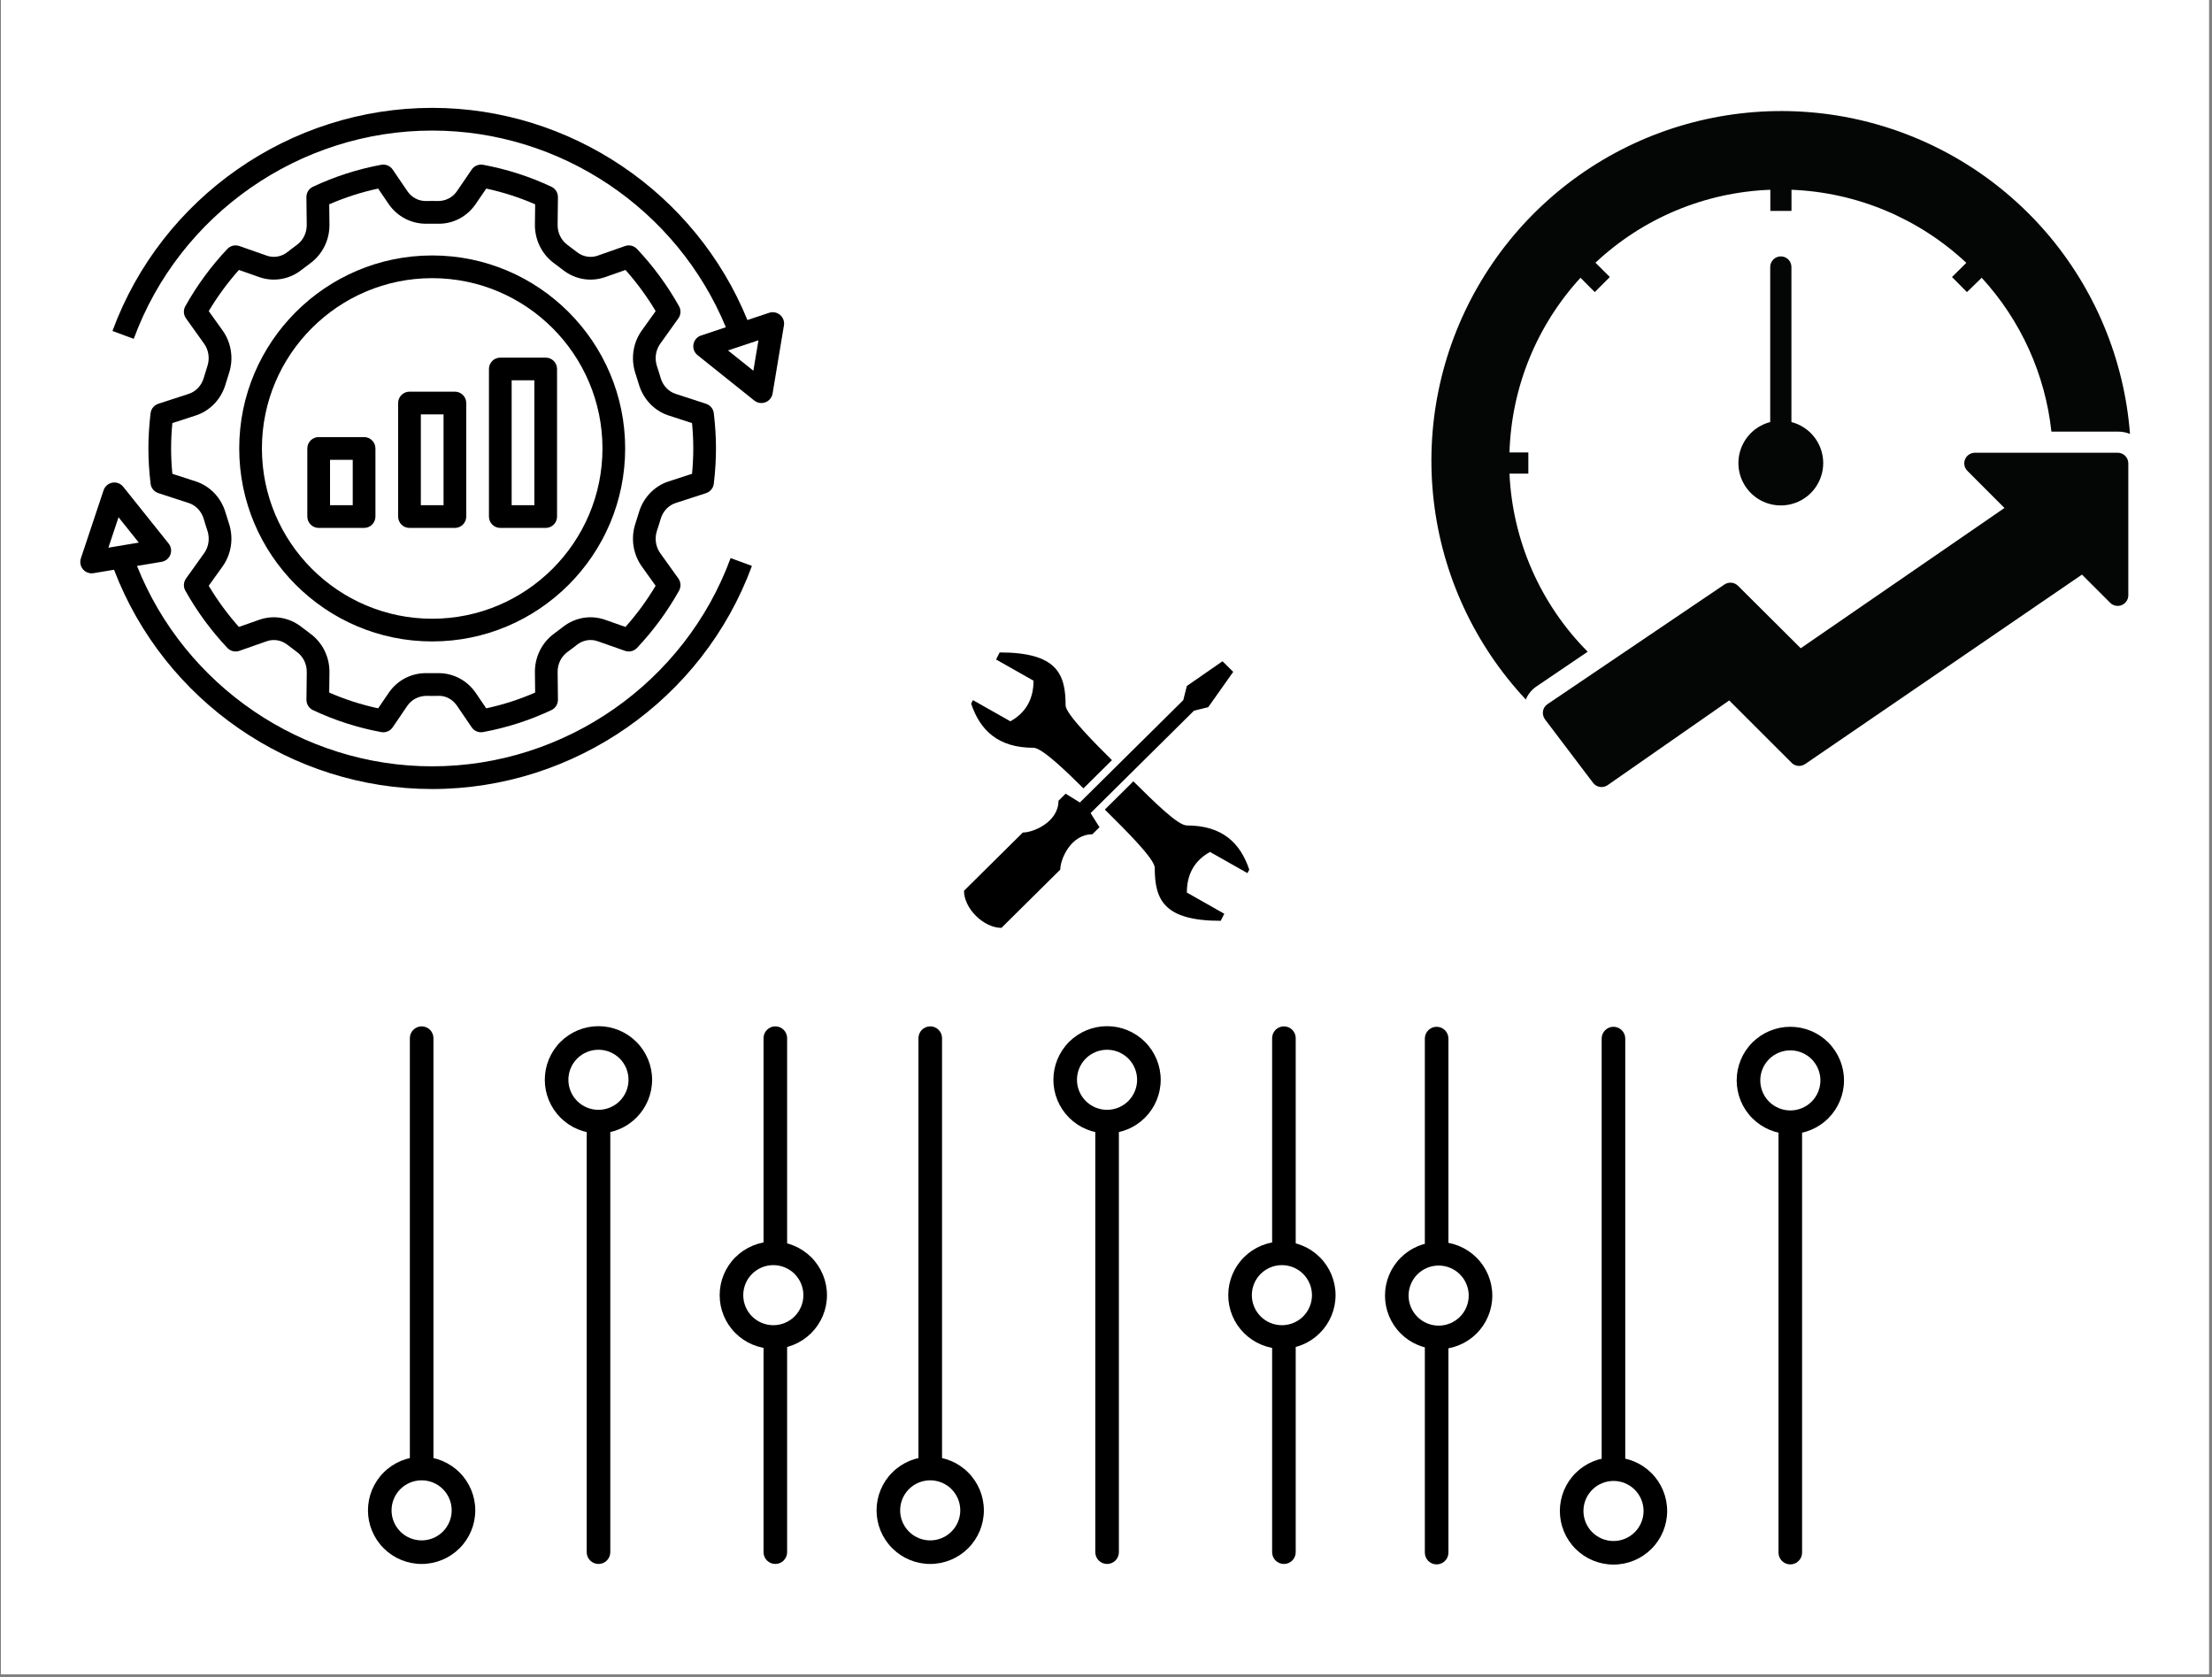 <svg xmlns="http://www.w3.org/2000/svg" xmlns:xlink="http://www.w3.org/1999/xlink" width="674" viewBox="0 0 505.5 383.25" height="511" preserveAspectRatio="xMidYMid meet"><rect x="0" y="0" width="505.5" height="383.25" fill="#808080" stroke="none"/><defs><clipPath id="5bb285d5cb"><path d="M 0.246 0 L 504.758 0 L 504.758 382.5 L 0.246 382.5 Z M 0.246 0 " clip-rule="nonzero"></path></clipPath><clipPath id="99c73e2e9c"><path d="M 134 254 L 140 254 L 140 357.344 L 134 357.344 Z M 134 254 " clip-rule="nonzero"></path></clipPath><clipPath id="2d8bf4fbbd"><path d="M 174 303 L 180 303 L 180 357.344 L 174 357.344 Z M 174 303 " clip-rule="nonzero"></path></clipPath><clipPath id="064337ca72"><path d="M 93 234.465 L 100 234.465 L 100 337 L 93 337 Z M 93 234.465 " clip-rule="nonzero"></path></clipPath><clipPath id="1b0aaef759"><path d="M 164 283 L 188.973 283 L 188.973 309 L 164 309 Z M 164 283 " clip-rule="nonzero"></path></clipPath><clipPath id="e2c254802e"><path d="M 124 234.465 L 150 234.465 L 150 259 L 124 259 Z M 124 234.465 " clip-rule="nonzero"></path></clipPath><clipPath id="c6a6dc4648"><path d="M 84.074 332 L 109 332 L 109 357.344 L 84.074 357.344 Z M 84.074 332 " clip-rule="nonzero"></path></clipPath><clipPath id="44af0830f2"><path d="M 174 234.465 L 180 234.465 L 180 289 L 174 289 Z M 174 234.465 " clip-rule="nonzero"></path></clipPath><clipPath id="282c38dae1"><path d="M 250 254 L 256 254 L 256 357.344 L 250 357.344 Z M 250 254 " clip-rule="nonzero"></path></clipPath><clipPath id="511a01ddb3"><path d="M 290 303 L 297 303 L 297 357.344 L 290 357.344 Z M 290 303 " clip-rule="nonzero"></path></clipPath><clipPath id="072ecceb6a"><path d="M 209 234.465 L 216 234.465 L 216 337 L 209 337 Z M 209 234.465 " clip-rule="nonzero"></path></clipPath><clipPath id="18996b157d"><path d="M 280 283 L 305.199 283 L 305.199 309 L 280 309 Z M 280 283 " clip-rule="nonzero"></path></clipPath><clipPath id="09c7aa2ef3"><path d="M 240 234.465 L 266 234.465 L 266 259 L 240 259 Z M 240 234.465 " clip-rule="nonzero"></path></clipPath><clipPath id="7310198c5f"><path d="M 200.301 332 L 225 332 L 225 357.344 L 200.301 357.344 Z M 200.301 332 " clip-rule="nonzero"></path></clipPath><clipPath id="ca3d332d2a"><path d="M 290 234.465 L 297 234.465 L 297 289 L 290 289 Z M 290 234.465 " clip-rule="nonzero"></path></clipPath><clipPath id="a3e6ab9e80"><path d="M 366 234.605 L 372 234.605 L 372 338 L 366 338 Z M 366 234.605 " clip-rule="nonzero"></path></clipPath><clipPath id="676c45c533"><path d="M 325 234.605 L 332 234.605 L 332 289 L 325 289 Z M 325 234.605 " clip-rule="nonzero"></path></clipPath><clipPath id="295223c9b9"><path d="M 406 255 L 412 255 L 412 357.484 L 406 357.484 Z M 406 255 " clip-rule="nonzero"></path></clipPath><clipPath id="b6a3e7dc50"><path d="M 316.516 283 L 342 283 L 342 309 L 316.516 309 Z M 316.516 283 " clip-rule="nonzero"></path></clipPath><clipPath id="0bd8e4fa6b"><path d="M 356 332 L 381 332 L 381 357.484 L 356 357.484 Z M 356 332 " clip-rule="nonzero"></path></clipPath><clipPath id="e6b9e97856"><path d="M 396 234.605 L 421.414 234.605 L 421.414 260 L 396 260 Z M 396 234.605 " clip-rule="nonzero"></path></clipPath><clipPath id="a737732908"><path d="M 325 303 L 332 303 L 332 357.484 L 325 357.484 Z M 325 303 " clip-rule="nonzero"></path></clipPath><clipPath id="84c0bacb21"><path d="M 220.297 149.066 L 285.484 149.066 L 285.484 212.008 L 220.297 212.008 Z M 220.297 149.066 " clip-rule="nonzero"></path></clipPath><clipPath id="cbdd8ba1f6"><path d="M 25 24.539 L 179.184 24.539 L 179.184 93 L 25 93 Z M 25 24.539 " clip-rule="nonzero"></path></clipPath><clipPath id="8a934a8885"><path d="M 18.09 110 L 172 110 L 172 180.387 L 18.09 180.387 Z M 18.09 110 " clip-rule="nonzero"></path></clipPath><clipPath id="8d6677a2a5"><path d="M 327 25 L 486.758 25 L 486.758 160 L 327 160 Z M 327 25 " clip-rule="nonzero"></path></clipPath><clipPath id="6516b1ee1e"><path d="M 352.512 103 L 486.758 103 L 486.758 179.836 L 352.512 179.836 Z M 352.512 103 " clip-rule="nonzero"></path></clipPath></defs><g clip-path="url(#5bb285d5cb)"><path fill="#ffffff" d="M 0.246 0 L 505.254 0 L 505.254 389.625 L 0.246 389.625 Z M 0.246 0 " fill-opacity="1" fill-rule="nonzero"></path><path fill="#ffffff" d="M 0.246 0 L 505.254 0 L 505.254 382.879 L 0.246 382.879 Z M 0.246 0 " fill-opacity="1" fill-rule="nonzero"></path><path fill="#ffffff" d="M 0.246 0 L 505.254 0 L 505.254 382.879 L 0.246 382.879 Z M 0.246 0 " fill-opacity="1" fill-rule="nonzero"></path></g><g clip-path="url(#99c73e2e9c)"><path fill="#000000" d="M 139.469 354.648 C 139.469 355.363 139.184 356.047 138.68 356.555 C 138.172 357.059 137.488 357.34 136.773 357.34 C 136.055 357.34 135.371 357.059 134.867 356.555 C 134.359 356.047 134.078 355.363 134.078 354.648 L 134.078 256.781 C 134.078 256.07 134.359 255.387 134.867 254.879 C 135.371 254.375 136.055 254.09 136.773 254.09 C 137.488 254.09 138.172 254.375 138.68 254.879 C 139.184 255.387 139.469 256.07 139.469 256.781 Z M 139.469 354.648 " fill-opacity="1" fill-rule="nonzero"></path></g><g clip-path="url(#2d8bf4fbbd)"><path fill="#000000" d="M 179.879 354.648 C 179.879 355.363 179.594 356.047 179.09 356.555 C 178.586 357.059 177.898 357.34 177.184 357.34 C 176.469 357.34 175.781 357.059 175.277 356.555 C 174.77 356.047 174.488 355.363 174.488 354.648 L 174.488 305.961 C 174.488 305.246 174.77 304.562 175.277 304.059 C 175.781 303.555 176.469 303.27 177.184 303.27 C 177.898 303.27 178.586 303.555 179.09 304.059 C 179.594 304.562 179.879 305.246 179.879 305.961 Z M 179.879 354.648 " fill-opacity="1" fill-rule="nonzero"></path></g><g clip-path="url(#064337ca72)"><path fill="#000000" d="M 99.055 334.113 C 99.055 334.824 98.773 335.508 98.266 336.016 C 97.762 336.52 97.078 336.805 96.359 336.805 C 95.645 336.805 94.961 336.52 94.453 336.016 C 93.949 335.508 93.664 334.824 93.664 334.113 L 93.664 237.199 C 93.664 236.488 93.949 235.805 94.453 235.297 C 94.961 234.793 95.645 234.508 96.359 234.508 C 97.078 234.508 97.762 234.793 98.266 235.297 C 98.773 235.805 99.055 236.488 99.055 237.199 Z M 99.055 334.113 " fill-opacity="1" fill-rule="nonzero"></path></g><g clip-path="url(#1b0aaef759)"><path fill="#000000" d="M 176.723 283.676 C 179.973 283.676 183.094 284.969 185.391 287.262 C 187.691 289.559 188.984 292.676 188.984 295.926 C 188.984 299.176 187.691 302.289 185.391 304.586 C 183.094 306.883 179.973 308.176 176.723 308.176 C 173.469 308.176 170.352 306.883 168.051 304.586 C 165.75 302.289 164.461 299.176 164.461 295.926 C 164.461 292.676 165.75 289.559 168.051 287.262 C 170.352 284.969 173.469 283.676 176.723 283.676 Z M 176.723 289.062 C 178.543 289.062 180.293 289.785 181.582 291.07 C 182.867 292.359 183.594 294.105 183.594 295.926 C 183.594 297.746 182.867 299.492 181.582 300.781 C 180.293 302.066 178.543 302.789 176.723 302.789 C 174.902 302.789 173.152 302.066 171.863 300.781 C 170.578 299.492 169.852 297.746 169.852 295.926 C 169.852 294.105 170.578 292.359 171.863 291.07 C 173.152 289.785 174.902 289.062 176.723 289.062 Z M 176.723 289.062 " fill-opacity="1" fill-rule="evenodd"></path></g><g clip-path="url(#e2c254802e)"><path fill="#000000" d="M 136.762 234.465 C 140.012 234.465 143.133 235.758 145.43 238.051 C 147.73 240.348 149.023 243.469 149.023 246.715 C 149.023 249.961 147.73 253.078 145.43 255.375 C 143.133 257.672 140.012 258.965 136.762 258.965 C 133.512 258.965 130.387 257.672 128.09 255.375 C 125.793 253.078 124.5 249.961 124.5 246.715 C 124.5 243.469 125.793 240.348 128.09 238.051 C 130.387 235.758 133.512 234.465 136.762 234.465 Z M 136.762 239.852 C 138.582 239.852 140.332 240.574 141.621 241.859 C 142.906 243.148 143.633 244.895 143.633 246.715 C 143.633 248.535 142.906 250.281 141.621 251.57 C 140.332 252.855 138.582 253.578 136.762 253.578 C 134.938 253.578 133.191 252.855 131.902 251.57 C 130.613 250.281 129.891 248.535 129.891 246.715 C 129.891 244.895 130.613 243.148 131.902 241.859 C 133.191 240.574 134.938 239.852 136.762 239.852 Z M 136.762 239.852 " fill-opacity="1" fill-rule="evenodd"></path></g><g clip-path="url(#c6a6dc4648)"><path fill="#000000" d="M 96.352 332.844 C 99.602 332.844 102.723 334.137 105.02 336.434 C 107.32 338.727 108.613 341.848 108.613 345.094 C 108.613 348.34 107.32 351.461 105.02 353.754 C 102.723 356.051 99.602 357.34 96.352 357.34 C 93.098 357.34 89.98 356.051 87.684 353.754 C 85.383 351.461 84.09 348.34 84.09 345.094 C 84.09 341.848 85.383 338.727 87.684 336.434 C 89.98 334.137 93.098 332.844 96.352 332.844 Z M 96.352 338.23 C 98.172 338.23 99.922 338.953 101.211 340.238 C 102.496 341.527 103.223 343.273 103.223 345.094 C 103.223 346.914 102.496 348.66 101.211 349.945 C 99.922 351.234 98.172 351.957 96.352 351.957 C 94.531 351.957 92.781 351.234 91.492 349.945 C 90.207 348.66 89.48 346.914 89.48 345.094 C 89.48 343.273 90.207 341.527 91.492 340.238 C 92.781 338.953 94.531 338.23 96.352 338.23 Z M 96.352 338.23 " fill-opacity="1" fill-rule="evenodd"></path></g><g clip-path="url(#44af0830f2)"><path fill="#000000" d="M 179.879 285.645 C 179.879 286.355 179.594 287.043 179.09 287.551 C 178.586 288.055 177.898 288.336 177.184 288.336 C 176.469 288.336 175.781 288.055 175.277 287.551 C 174.77 287.043 174.488 286.355 174.488 285.645 L 174.488 237.199 C 174.488 236.488 174.77 235.805 175.277 235.297 C 175.781 234.793 176.469 234.508 177.184 234.508 C 177.898 234.508 178.586 234.793 179.09 235.297 C 179.594 235.805 179.879 236.488 179.879 237.199 Z M 179.879 285.645 " fill-opacity="1" fill-rule="nonzero"></path></g><g clip-path="url(#282c38dae1)"><path fill="#000000" d="M 255.695 354.648 C 255.695 355.363 255.41 356.047 254.906 356.555 C 254.398 357.059 253.715 357.34 253 357.34 C 252.281 357.34 251.598 357.059 251.094 356.555 C 250.586 356.047 250.305 355.363 250.305 354.648 L 250.305 256.781 C 250.305 256.07 250.586 255.387 251.094 254.879 C 251.598 254.375 252.281 254.09 253 254.09 C 253.715 254.09 254.398 254.375 254.906 254.879 C 255.41 255.387 255.695 256.07 255.695 256.781 Z M 255.695 354.648 " fill-opacity="1" fill-rule="nonzero"></path></g><g clip-path="url(#511a01ddb3)"><path fill="#000000" d="M 296.105 354.648 C 296.105 355.363 295.82 356.047 295.316 356.555 C 294.812 357.059 294.125 357.34 293.41 357.34 C 292.695 357.34 292.008 357.059 291.504 356.555 C 291 356.047 290.715 355.363 290.715 354.648 L 290.715 305.961 C 290.715 305.246 291 304.562 291.504 304.059 C 292.008 303.555 292.695 303.27 293.41 303.27 C 294.125 303.27 294.812 303.555 295.316 304.059 C 295.82 304.562 296.105 305.246 296.105 305.961 Z M 296.105 354.648 " fill-opacity="1" fill-rule="nonzero"></path></g><g clip-path="url(#072ecceb6a)"><path fill="#000000" d="M 215.281 334.113 C 215.281 334.824 215 335.508 214.492 336.016 C 213.988 336.52 213.305 336.805 212.586 336.805 C 211.871 336.805 211.188 336.52 210.68 336.016 C 210.176 335.508 209.891 334.824 209.891 334.113 L 209.891 237.199 C 209.891 236.488 210.176 235.805 210.68 235.297 C 211.188 234.793 211.871 234.508 212.586 234.508 C 213.305 234.508 213.988 234.793 214.492 235.297 C 215 235.805 215.281 236.488 215.281 237.199 Z M 215.281 334.113 " fill-opacity="1" fill-rule="nonzero"></path></g><g clip-path="url(#18996b157d)"><path fill="#000000" d="M 292.949 283.676 C 296.199 283.676 299.32 284.969 301.617 287.262 C 303.918 289.559 305.211 292.676 305.211 295.926 C 305.211 299.176 303.918 302.289 301.617 304.586 C 299.32 306.883 296.199 308.176 292.949 308.176 C 289.695 308.176 286.578 306.883 284.281 304.586 C 281.98 302.289 280.688 299.176 280.688 295.926 C 280.688 292.676 281.98 289.559 284.281 287.262 C 286.578 284.969 289.695 283.676 292.949 283.676 Z M 292.949 289.062 C 294.77 289.062 296.52 289.785 297.809 291.07 C 299.094 292.359 299.82 294.105 299.82 295.926 C 299.82 297.746 299.094 299.492 297.809 300.781 C 296.52 302.066 294.77 302.789 292.949 302.789 C 291.129 302.789 289.379 302.066 288.09 300.781 C 286.805 299.492 286.078 297.746 286.078 295.926 C 286.078 294.105 286.805 292.359 288.09 291.07 C 289.379 289.785 291.129 289.062 292.949 289.062 Z M 292.949 289.062 " fill-opacity="1" fill-rule="evenodd"></path></g><g clip-path="url(#09c7aa2ef3)"><path fill="#000000" d="M 252.988 234.465 C 256.238 234.465 259.359 235.758 261.656 238.051 C 263.957 240.348 265.25 243.469 265.25 246.715 C 265.25 249.961 263.957 253.078 261.656 255.375 C 259.359 257.672 256.238 258.965 252.988 258.965 C 249.738 258.965 246.617 257.672 244.316 255.375 C 242.02 253.078 240.727 249.961 240.727 246.715 C 240.727 243.469 242.02 240.348 244.316 238.051 C 246.617 235.758 249.738 234.465 252.988 234.465 Z M 252.988 239.852 C 254.809 239.852 256.559 240.574 257.848 241.859 C 259.133 243.148 259.859 244.895 259.859 246.715 C 259.859 248.535 259.133 250.281 257.848 251.57 C 256.559 252.855 254.809 253.578 252.988 253.578 C 251.164 253.578 249.418 252.855 248.129 251.57 C 246.84 250.281 246.117 248.535 246.117 246.715 C 246.117 244.895 246.84 243.148 248.129 241.859 C 249.418 240.574 251.164 239.852 252.988 239.852 Z M 252.988 239.852 " fill-opacity="1" fill-rule="evenodd"></path></g><g clip-path="url(#7310198c5f)"><path fill="#000000" d="M 212.578 332.844 C 215.828 332.844 218.949 334.137 221.246 336.434 C 223.547 338.727 224.84 341.848 224.84 345.094 C 224.84 348.34 223.547 351.461 221.246 353.754 C 218.949 356.051 215.828 357.34 212.578 357.34 C 209.328 357.34 206.207 356.051 203.91 353.754 C 201.609 351.461 200.316 348.34 200.316 345.094 C 200.316 341.848 201.609 338.727 203.91 336.434 C 206.207 334.137 209.328 332.844 212.578 332.844 Z M 212.578 338.23 C 214.398 338.23 216.148 338.953 217.438 340.238 C 218.723 341.527 219.449 343.273 219.449 345.094 C 219.449 346.914 218.723 348.66 217.438 349.945 C 216.148 351.234 214.398 351.957 212.578 351.957 C 210.758 351.957 209.008 351.234 207.719 349.945 C 206.434 348.66 205.707 346.914 205.707 345.094 C 205.707 343.273 206.434 341.527 207.719 340.238 C 209.008 338.953 210.758 338.23 212.578 338.23 Z M 212.578 338.23 " fill-opacity="1" fill-rule="evenodd"></path></g><g clip-path="url(#ca3d332d2a)"><path fill="#000000" d="M 296.105 285.645 C 296.105 286.355 295.82 287.043 295.316 287.551 C 294.812 288.055 294.125 288.336 293.41 288.336 C 292.695 288.336 292.008 288.055 291.504 287.551 C 291 287.043 290.715 286.355 290.715 285.645 L 290.715 237.199 C 290.715 236.488 291 235.805 291.504 235.297 C 292.008 234.793 292.695 234.508 293.41 234.508 C 294.125 234.508 294.812 234.793 295.316 235.297 C 295.82 235.805 296.105 236.488 296.105 237.199 Z M 296.105 285.645 " fill-opacity="1" fill-rule="nonzero"></path></g><g clip-path="url(#a3e6ab9e80)"><path fill="#000000" d="M 366.023 237.301 C 366.023 236.586 366.309 235.898 366.812 235.395 C 367.32 234.891 368.004 234.605 368.719 234.605 C 369.434 234.605 370.121 234.891 370.625 235.395 C 371.129 235.898 371.414 236.586 371.414 237.301 L 371.414 335.164 C 371.414 335.879 371.129 336.562 370.625 337.07 C 370.121 337.574 369.434 337.859 368.719 337.859 C 368.004 337.859 367.32 337.574 366.812 337.07 C 366.309 336.562 366.023 335.879 366.023 335.164 Z M 366.023 237.301 " fill-opacity="1" fill-rule="nonzero"></path></g><g clip-path="url(#676c45c533)"><path fill="#000000" d="M 325.613 237.301 C 325.613 236.586 325.898 235.898 326.402 235.395 C 326.906 234.891 327.594 234.605 328.309 234.605 C 329.023 234.605 329.711 234.891 330.215 235.395 C 330.719 235.898 331.004 236.586 331.004 237.301 L 331.004 285.984 C 331.004 286.699 330.719 287.387 330.215 287.891 C 329.711 288.395 329.023 288.68 328.309 288.68 C 327.594 288.68 326.906 288.395 326.402 287.891 C 325.898 287.387 325.613 286.699 325.613 285.984 Z M 325.613 237.301 " fill-opacity="1" fill-rule="nonzero"></path></g><g clip-path="url(#295223c9b9)"><path fill="#000000" d="M 406.434 257.836 C 406.434 257.125 406.719 256.438 407.223 255.934 C 407.73 255.43 408.414 255.145 409.129 255.145 C 409.844 255.145 410.531 255.43 411.035 255.934 C 411.539 256.438 411.824 257.125 411.824 257.836 L 411.824 354.746 C 411.824 355.461 411.539 356.145 411.035 356.652 C 410.531 357.156 409.844 357.441 409.129 357.441 C 408.414 357.441 407.73 357.156 407.223 356.652 C 406.719 356.145 406.434 355.461 406.434 354.746 Z M 406.434 257.836 " fill-opacity="1" fill-rule="nonzero"></path></g><g clip-path="url(#b6a3e7dc50)"><path fill="#000000" d="M 328.77 308.27 C 325.516 308.27 322.398 306.98 320.098 304.684 C 317.797 302.391 316.508 299.27 316.508 296.023 C 316.508 292.773 317.797 289.656 320.098 287.363 C 322.398 285.066 325.516 283.773 328.77 283.773 C 332.02 283.773 335.141 285.066 337.438 287.363 C 339.738 289.656 341.031 292.773 341.031 296.023 C 341.031 299.27 339.738 302.391 337.438 304.684 C 335.141 306.98 332.02 308.27 328.77 308.27 Z M 328.77 302.887 C 326.949 302.887 325.199 302.164 323.91 300.875 C 322.625 299.59 321.898 297.844 321.898 296.023 C 321.898 294.203 322.625 292.457 323.91 291.168 C 325.199 289.883 326.949 289.16 328.77 289.16 C 330.59 289.16 332.34 289.883 333.629 291.168 C 334.914 292.457 335.641 294.203 335.641 296.023 C 335.641 297.844 334.914 299.59 333.629 300.875 C 332.34 302.164 330.59 302.887 328.77 302.887 Z M 328.77 302.887 " fill-opacity="1" fill-rule="evenodd"></path></g><g clip-path="url(#0bd8e4fa6b)"><path fill="#000000" d="M 368.73 357.48 C 365.48 357.48 362.359 356.191 360.059 353.895 C 357.762 351.602 356.469 348.48 356.469 345.234 C 356.469 341.988 357.762 338.867 360.059 336.574 C 362.359 334.277 365.48 332.984 368.73 332.984 C 371.98 332.984 375.102 334.277 377.398 336.574 C 379.699 338.867 380.988 341.988 380.988 345.234 C 380.988 348.48 379.699 351.602 377.398 353.895 C 375.102 356.191 371.98 357.48 368.73 357.48 Z M 368.73 352.098 C 366.906 352.098 365.16 351.375 363.871 350.086 C 362.582 348.801 361.859 347.055 361.859 345.234 C 361.859 343.414 362.582 341.668 363.871 340.379 C 365.16 339.094 366.906 338.371 368.73 338.371 C 370.551 338.371 372.297 339.094 373.586 340.379 C 374.875 341.668 375.598 343.414 375.598 345.234 C 375.598 347.055 374.875 348.801 373.586 350.086 C 372.297 351.375 370.551 352.098 368.73 352.098 Z M 368.73 352.098 " fill-opacity="1" fill-rule="evenodd"></path></g><g clip-path="url(#e6b9e97856)"><path fill="#000000" d="M 409.141 259.105 C 405.887 259.105 402.77 257.812 400.469 255.516 C 398.168 253.219 396.879 250.102 396.879 246.855 C 396.879 243.605 398.168 240.488 400.469 238.191 C 402.77 235.898 405.887 234.605 409.141 234.605 C 412.391 234.605 415.512 235.898 417.809 238.191 C 420.109 240.488 421.402 243.605 421.402 246.855 C 421.402 250.102 420.109 253.219 417.809 255.516 C 415.512 257.812 412.391 259.105 409.141 259.105 Z M 409.141 253.719 C 407.32 253.719 405.57 252.996 404.281 251.711 C 402.992 250.422 402.27 248.676 402.27 246.855 C 402.27 245.035 402.992 243.289 404.281 242 C 405.57 240.715 407.32 239.992 409.141 239.992 C 410.961 239.992 412.711 240.715 414 242 C 415.285 243.289 416.012 245.035 416.012 246.855 C 416.012 248.676 415.285 250.422 414 251.711 C 412.711 252.996 410.961 253.719 409.141 253.719 Z M 409.141 253.719 " fill-opacity="1" fill-rule="evenodd"></path></g><g clip-path="url(#a737732908)"><path fill="#000000" d="M 325.613 306.305 C 325.613 305.59 325.898 304.906 326.402 304.398 C 326.906 303.895 327.594 303.609 328.309 303.609 C 329.023 303.609 329.711 303.895 330.215 304.398 C 330.719 304.906 331.004 305.59 331.004 306.305 L 331.004 354.746 C 331.004 355.461 330.719 356.145 330.215 356.652 C 329.711 357.156 329.023 357.441 328.309 357.441 C 327.594 357.441 326.906 357.156 326.402 356.652 C 325.898 356.145 325.613 355.461 325.613 354.746 Z M 325.613 306.305 " fill-opacity="1" fill-rule="nonzero"></path></g><g clip-path="url(#84c0bacb21)"><path fill="#000000" d="M 228.445 149.07 L 227.633 150.684 L 236.188 155.527 C 236.188 159.559 234.559 162.785 230.891 164.805 L 222.336 159.965 L 221.93 160.77 C 223.965 166.82 228.039 170.855 236.188 170.855 C 238.227 170.855 244.336 176.906 247.594 180.133 L 254.113 173.68 C 250.855 170.453 243.52 163.191 243.52 161.172 C 243.52 153.91 241.484 149.07 228.445 149.07 Z M 279.375 151.09 L 271.227 156.734 L 270.41 159.965 L 246.781 183.359 L 243.52 181.344 L 241.891 182.957 C 241.891 187.797 236.188 190.219 233.742 190.219 L 220.297 203.531 C 220.297 207.566 224.781 212.004 228.855 212.004 L 242.301 198.691 C 242.301 196.27 244.742 190.621 249.633 190.621 L 251.262 189.008 L 249.227 185.781 L 272.855 162.383 L 276.113 161.578 L 281.82 153.508 Z M 259.004 178.52 L 252.484 184.977 C 257.375 189.816 263.891 196.27 263.891 198.289 C 263.891 205.547 265.93 210.391 278.969 210.391 L 279.781 208.777 L 271.227 203.934 C 271.227 199.902 272.855 196.672 276.523 194.656 L 285.078 199.496 L 285.484 198.691 C 283.449 192.641 279.375 188.605 271.227 188.605 C 269.188 188.605 263.891 183.359 259.004 178.52 Z M 259.004 178.52 " fill-opacity="1" fill-rule="nonzero"></path></g><path fill="#000000" d="M 98.766 146.559 C 123.086 146.559 142.867 126.777 142.867 102.461 C 142.867 78.148 123.086 58.367 98.766 58.367 C 74.449 58.367 54.668 78.148 54.668 102.461 C 54.668 126.777 74.449 146.559 98.766 146.559 Z M 98.766 63.555 C 120.223 63.555 137.68 81.008 137.68 102.461 C 137.68 123.918 120.223 141.371 98.766 141.371 C 77.312 141.371 59.855 123.918 59.855 102.461 C 59.855 81.008 77.312 63.555 98.766 63.555 Z M 98.766 63.555 " fill-opacity="1" fill-rule="nonzero"></path><path fill="#000000" d="M 114.332 120.621 L 124.707 120.621 C 126.141 120.621 127.301 119.457 127.301 118.027 L 127.301 84.305 C 127.301 82.875 126.141 81.711 124.707 81.711 L 114.332 81.711 C 112.898 81.711 111.738 82.875 111.738 84.305 L 111.738 118.027 C 111.738 119.457 112.898 120.621 114.332 120.621 Z M 116.926 86.898 L 122.113 86.898 L 122.113 115.434 L 116.926 115.434 Z M 116.926 86.898 " fill-opacity="1" fill-rule="nonzero"></path><path fill="#000000" d="M 93.578 120.621 L 103.957 120.621 C 105.387 120.621 106.551 119.457 106.551 118.027 L 106.551 92.086 C 106.551 90.656 105.387 89.492 103.957 89.492 L 93.578 89.492 C 92.148 89.492 90.984 90.656 90.984 92.086 L 90.984 118.027 C 90.984 119.457 92.148 120.621 93.578 120.621 Z M 96.172 94.68 L 101.363 94.68 L 101.363 115.434 L 96.172 115.434 Z M 96.172 94.68 " fill-opacity="1" fill-rule="nonzero"></path><path fill="#000000" d="M 83.203 120.621 C 84.633 120.621 85.797 119.457 85.797 118.027 L 85.797 102.461 C 85.797 101.031 84.633 99.867 83.203 99.867 L 72.828 99.867 C 71.395 99.867 70.23 101.031 70.23 102.461 L 70.23 118.027 C 70.23 119.457 71.395 120.621 72.828 120.621 Z M 75.422 105.059 L 80.609 105.059 L 80.609 115.434 L 75.422 115.434 Z M 75.422 105.059 " fill-opacity="1" fill-rule="nonzero"></path><path fill="#000000" d="M 46.566 86.328 C 46.059 88.094 44.777 89.461 43.137 89.992 L 36.184 92.254 C 35.223 92.566 34.531 93.406 34.41 94.41 C 34.082 97.164 33.914 99.871 33.914 102.461 C 33.914 105.055 34.082 107.762 34.414 110.516 C 34.531 111.52 35.223 112.359 36.188 112.672 L 43.141 114.934 C 44.777 115.465 46.059 116.836 46.57 118.602 C 46.82 119.473 47.094 120.336 47.383 121.191 C 47.984 122.965 47.715 124.91 46.656 126.387 L 42.512 132.18 C 41.93 133 41.867 134.078 42.355 134.957 C 45.004 139.691 48.238 144.094 51.961 148.039 C 52.664 148.789 53.742 149.047 54.707 148.707 L 60.977 146.504 C 62.578 145.945 64.352 146.262 65.723 147.352 C 66.406 147.895 67.105 148.426 67.812 148.938 C 69.27 149.984 70.125 151.707 70.105 153.543 L 70.031 159.875 C 70.023 160.891 70.602 161.82 71.52 162.254 C 76.477 164.586 81.73 166.277 87.129 167.273 C 87.281 167.297 87.438 167.312 87.594 167.312 C 88.441 167.312 89.25 166.895 89.738 166.18 L 93.094 161.254 C 94.086 159.797 95.723 159.02 97.43 158.992 C 98.32 159.016 99.211 159.016 100.102 158.992 C 101.832 158.898 103.445 159.797 104.438 161.254 L 107.793 166.18 C 108.371 167.027 109.395 167.457 110.406 167.266 C 115.809 166.27 121.059 164.582 126.016 162.246 C 126.934 161.816 127.516 160.887 127.504 159.871 L 127.434 153.539 C 127.41 151.703 128.266 149.98 129.723 148.934 C 130.43 148.422 131.129 147.895 131.812 147.352 C 133.184 146.262 134.957 145.941 136.562 146.504 L 142.832 148.707 C 143.797 149.043 144.875 148.789 145.578 148.039 C 149.301 144.094 152.531 139.695 155.18 134.957 C 155.668 134.082 155.609 133 155.027 132.18 L 150.879 126.387 C 149.82 124.906 149.551 122.965 150.152 121.191 C 150.445 120.336 150.719 119.473 150.969 118.602 C 151.477 116.836 152.758 115.465 154.398 114.934 L 161.352 112.676 C 162.312 112.363 163.004 111.52 163.125 110.516 C 163.453 107.762 163.621 105.055 163.621 102.461 C 163.621 99.871 163.453 97.164 163.121 94.41 C 163.004 93.406 162.309 92.566 161.348 92.254 L 154.395 89.992 C 152.758 89.461 151.473 88.09 150.965 86.324 C 150.715 85.453 150.441 84.59 150.152 83.734 C 149.551 81.961 149.82 80.016 150.879 78.539 L 155.023 72.742 C 155.605 71.926 155.668 70.848 155.18 69.969 C 152.531 65.234 149.297 60.832 145.574 56.883 C 144.871 56.137 143.789 55.875 142.828 56.219 L 136.559 58.422 C 134.961 58.984 133.188 58.668 131.812 57.574 C 131.129 57.031 130.43 56.5 129.723 55.988 C 128.266 54.941 127.41 53.219 127.43 51.383 L 127.504 45.051 C 127.512 44.035 126.93 43.105 126.012 42.672 C 121.059 40.34 115.805 38.648 110.406 37.652 C 109.398 37.473 108.367 37.898 107.793 38.742 L 104.434 43.668 C 103.441 45.125 101.84 45.934 100.098 45.93 C 99.211 45.906 98.32 45.906 97.426 45.93 C 95.645 45.969 94.086 45.125 93.09 43.668 L 89.738 38.742 C 89.16 37.895 88.141 37.465 87.121 37.652 C 81.723 38.648 76.473 40.34 71.512 42.672 C 70.594 43.105 70.016 44.035 70.023 45.047 L 70.098 51.379 C 70.117 53.219 69.262 54.938 67.805 55.988 C 67.098 56.5 66.402 57.023 65.715 57.57 C 64.348 58.66 62.57 58.977 60.969 58.414 L 54.699 56.215 C 53.73 55.875 52.656 56.137 51.953 56.879 C 48.23 60.824 45 65.227 42.352 69.965 C 41.859 70.84 41.922 71.922 42.504 72.738 L 46.648 78.535 C 47.707 80.012 47.977 81.957 47.371 83.73 C 47.094 84.594 46.82 85.457 46.566 86.328 Z M 50.879 75.523 L 47.703 71.086 C 49.695 67.738 52.008 64.586 54.602 61.68 L 59.254 63.316 C 62.551 64.473 66.176 63.84 68.949 61.633 C 69.57 61.141 70.199 60.664 70.84 60.203 C 73.668 58.168 75.328 54.848 75.289 51.324 L 75.234 46.684 C 78.828 45.117 82.574 43.91 86.414 43.086 L 88.801 46.594 C 90.793 49.516 94.082 51.191 97.555 51.117 C 98.359 51.102 99.172 51.102 99.973 51.117 C 103.484 51.23 106.734 49.516 108.723 46.594 L 111.117 43.086 C 114.957 43.91 118.707 45.117 122.297 46.684 L 122.242 51.324 C 122.207 54.848 123.867 58.168 126.691 60.203 C 127.332 60.664 127.965 61.141 128.586 61.633 C 131.363 63.844 134.984 64.477 138.285 63.316 L 142.938 61.68 C 145.531 64.586 147.844 67.742 149.836 71.086 L 146.66 75.523 C 144.633 78.355 144.102 82.051 145.242 85.406 C 145.508 86.188 145.754 86.973 145.984 87.77 C 146.973 91.188 149.52 93.863 152.793 94.93 L 158.148 96.668 C 158.336 98.648 158.434 100.594 158.434 102.461 C 158.434 104.332 158.336 106.277 158.148 108.258 L 152.793 109.996 C 149.516 111.059 146.973 113.734 145.984 117.156 C 145.754 117.953 145.504 118.738 145.242 119.52 C 144.098 122.871 144.633 126.566 146.656 129.402 L 149.828 133.84 C 147.836 137.188 145.523 140.34 142.934 143.246 L 138.277 141.609 C 134.977 140.449 131.355 141.082 128.582 143.293 C 127.961 143.785 127.332 144.262 126.691 144.723 C 123.867 146.758 122.203 150.078 122.242 153.602 L 122.297 158.242 C 118.707 159.809 114.957 161.016 111.117 161.84 L 108.73 158.332 C 106.789 155.484 103.629 153.805 100.242 153.805 C 100.152 153.805 100.066 153.805 99.98 153.809 C 99.172 153.824 98.359 153.824 97.562 153.809 C 94.027 153.727 90.797 155.41 88.809 158.332 L 86.418 161.84 C 82.578 161.016 78.828 159.809 75.234 158.242 L 75.289 153.602 C 75.328 150.078 73.668 146.758 70.84 144.723 C 70.199 144.262 69.57 143.785 68.949 143.293 C 66.172 141.082 62.547 140.449 59.25 141.609 L 54.598 143.246 C 52.004 140.34 49.691 137.184 47.699 133.84 L 50.875 129.402 C 52.902 126.566 53.434 122.875 52.293 119.52 C 52.027 118.738 51.781 117.953 51.551 117.156 C 50.562 113.738 48.016 111.062 44.738 109.996 L 39.387 108.258 C 39.199 106.277 39.102 104.332 39.102 102.461 C 39.102 100.594 39.199 98.648 39.387 96.668 L 44.742 94.93 C 48.02 93.863 50.566 91.188 51.551 87.77 C 51.781 86.973 52.027 86.188 52.293 85.406 C 53.434 82.055 52.906 78.359 50.879 75.523 Z M 50.879 75.523 " fill-opacity="1" fill-rule="nonzero"></path><g clip-path="url(#cbdd8ba1f6)"><path fill="#000000" d="M 175.77 71.469 L 170.805 73.121 C 158.938 44.035 130.359 24.645 98.766 24.645 C 66.266 24.645 36.898 45.133 25.699 75.629 L 30.566 77.414 C 41.023 48.957 68.434 29.832 98.766 29.832 C 128.141 29.832 154.723 47.789 165.875 74.766 L 160.207 76.656 C 159.305 76.957 158.641 77.727 158.473 78.66 C 158.309 79.598 158.664 80.551 159.406 81.145 L 172.379 91.52 C 172.844 91.891 173.414 92.086 173.996 92.086 C 174.309 92.086 174.625 92.031 174.922 91.914 C 175.781 91.586 176.402 90.828 176.555 89.918 L 179.148 74.355 C 179.301 73.457 178.969 72.547 178.273 71.957 C 177.582 71.363 176.633 71.176 175.77 71.469 Z M 172.164 84.703 L 166.371 80.07 L 173.324 77.754 Z M 172.164 84.703 " fill-opacity="1" fill-rule="nonzero"></path></g><g clip-path="url(#8a934a8885)"><path fill="#000000" d="M 21.371 130.961 L 26.062 130.18 C 37.508 160.18 66.586 180.281 98.766 180.281 C 131.27 180.281 160.633 159.793 171.836 129.297 L 166.965 127.512 C 156.508 155.969 129.102 175.094 98.766 175.094 C 69.082 175.094 42.246 156.758 31.309 129.305 L 36.934 128.367 C 37.844 128.215 38.602 127.594 38.93 126.734 C 39.258 125.875 39.109 124.906 38.535 124.188 L 28.16 111.219 C 27.562 110.473 26.609 110.109 25.676 110.285 C 24.742 110.449 23.973 111.117 23.672 112.016 L 18.48 127.578 C 18.195 128.445 18.379 129.395 18.969 130.086 C 19.469 130.668 20.191 130.996 20.945 130.996 C 21.086 130.996 21.227 130.984 21.371 130.961 Z M 27.086 118.184 L 31.719 123.977 L 24.77 125.137 Z M 27.086 118.184 " fill-opacity="1" fill-rule="nonzero"></path></g><path fill="#040606" d="M 406.965 58.582 C 405.633 58.582 404.539 59.66 404.539 61.004 L 404.539 96.438 C 401.465 97.23 398.984 99.469 397.879 102.441 C 396.773 105.414 397.199 108.73 399.012 111.336 C 400.828 113.941 403.789 115.484 406.965 115.484 C 410.137 115.484 413.113 113.941 414.914 111.336 C 416.727 108.73 417.152 105.414 416.047 102.441 C 414.941 99.469 412.461 97.23 409.387 96.438 L 409.387 61.004 C 409.387 60.352 409.133 59.742 408.68 59.289 C 408.227 58.836 407.602 58.582 406.965 58.582 " fill-opacity="1" fill-rule="nonzero"></path><g clip-path="url(#8d6677a2a5)"><path fill="#040606" d="M 344.957 108.219 L 349.266 108.219 L 349.266 103.375 L 344.957 103.375 C 345.398 88.562 351.152 74.402 361.184 63.469 L 364.445 66.738 L 367.891 63.297 L 364.602 60.027 C 375.473 49.828 389.66 43.91 404.566 43.359 L 404.566 48.188 L 409.402 48.188 L 409.402 43.359 C 424.297 43.938 438.484 49.871 449.355 60.055 L 446.082 63.297 L 449.496 66.738 L 452.871 63.469 C 461.797 73.184 467.383 85.504 468.801 98.617 L 484.051 98.617 C 484.969 98.617 485.891 98.801 486.758 99.141 C 485.453 82.117 478.707 65.945 467.539 53.016 C 456.34 40.086 441.316 31.094 424.652 27.328 C 407.969 23.574 390.523 25.258 374.863 32.129 C 359.215 39.012 346.191 50.723 337.688 65.551 C 329.195 80.363 325.668 97.527 327.652 114.492 C 329.621 131.457 337.008 147.348 348.684 159.824 C 349.195 158.621 350.031 157.586 351.109 156.852 L 362.828 148.906 C 352.016 138.031 345.652 123.527 344.957 108.219 " fill-opacity="1" fill-rule="nonzero"></path></g><g clip-path="url(#6516b1ee1e)"><path fill="#040606" d="M 483.949 103.445 L 451.297 103.445 C 450.316 103.461 449.438 104.043 449.07 104.949 C 448.688 105.84 448.902 106.875 449.582 107.566 L 458.07 116.066 L 411.512 148.113 L 397.156 133.824 C 396.332 133.016 395.059 132.902 394.094 133.539 L 353.645 160.887 C 353.094 161.254 352.723 161.836 352.609 162.488 C 352.512 163.141 352.68 163.82 353.062 164.355 L 364.062 178.871 C 364.84 179.906 366.289 180.133 367.363 179.41 L 395.172 160.039 L 409.445 174.297 L 409.43 174.297 C 410.266 175.133 411.57 175.234 412.535 174.566 L 475.785 131.289 L 482.25 137.746 C 482.945 138.426 483.98 138.625 484.871 138.258 C 485.777 137.875 486.359 137.012 486.375 136.035 L 486.375 105.867 C 486.375 105.23 486.117 104.609 485.664 104.156 C 485.211 103.703 484.59 103.445 483.949 103.445 " fill-opacity="1" fill-rule="nonzero"></path></g></svg>